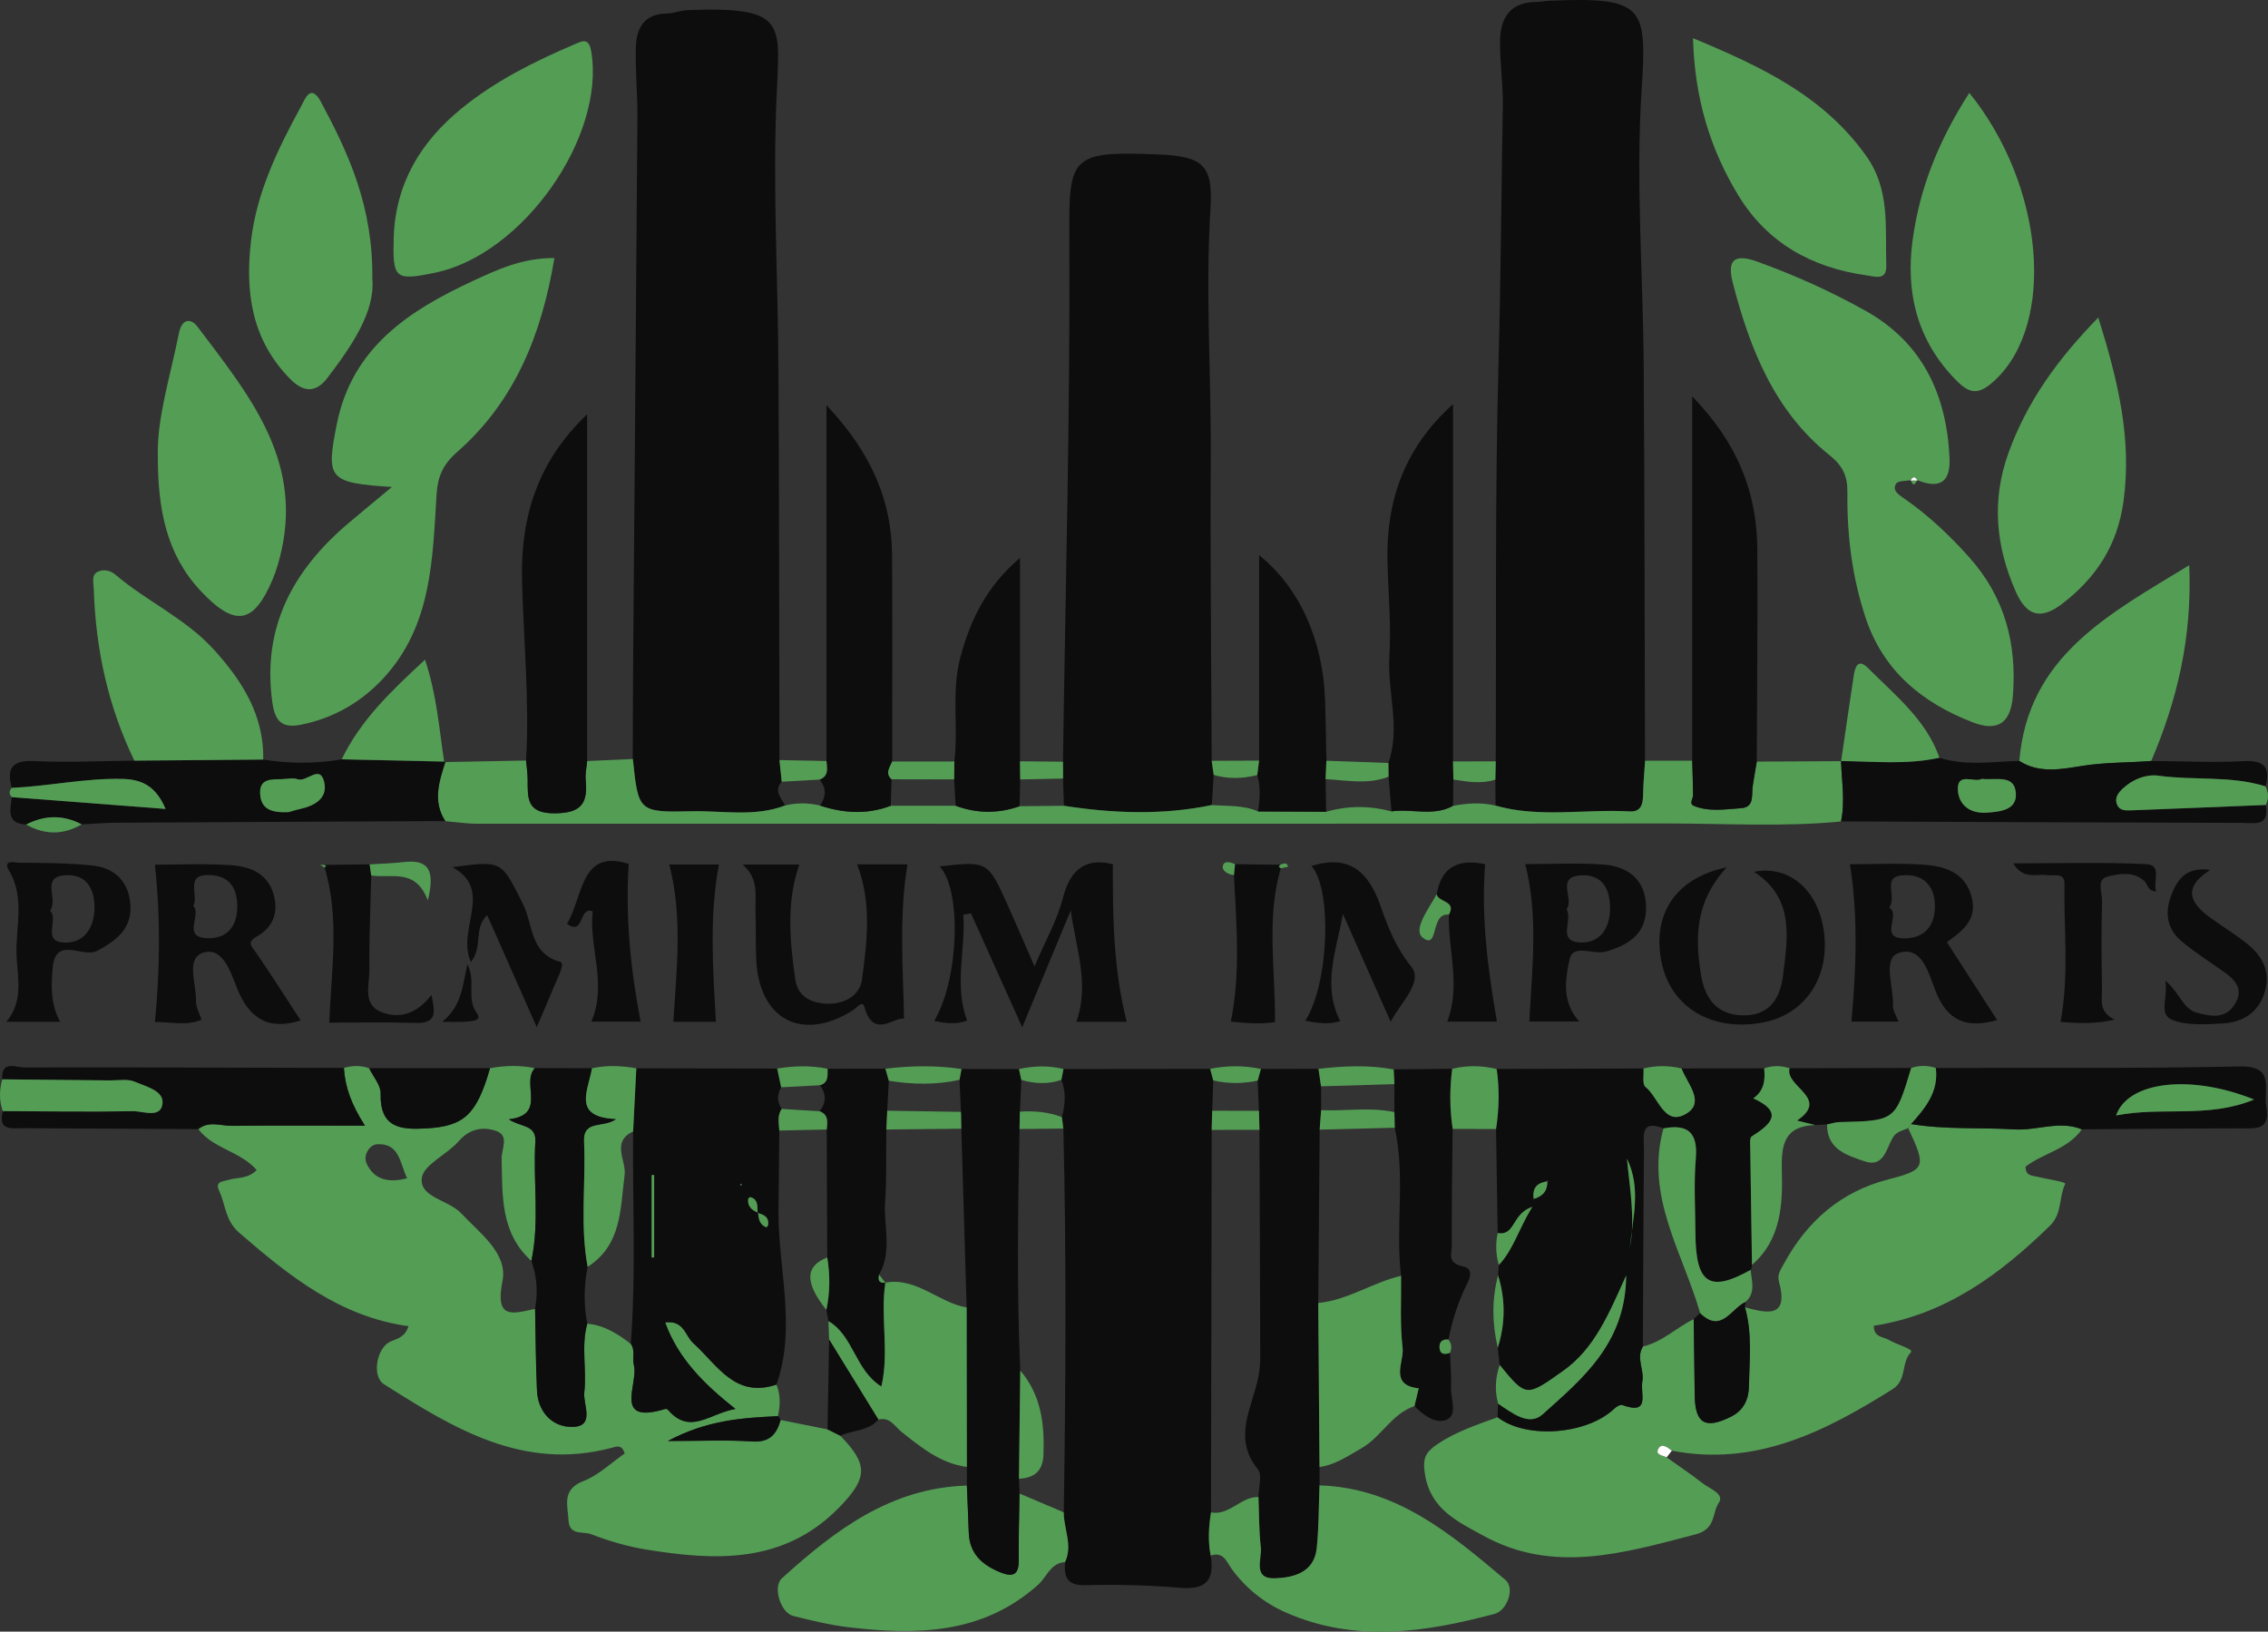 <!-- Generator: Adobe Illustrator 18.1.0, SVG Export Plug-In  -->
<svg version="1.1"
	 xmlns="http://www.w3.org/2000/svg" xmlns:xlink="http://www.w3.org/1999/xlink" xmlns:a="http://ns.adobe.com/AdobeSVGViewerExtensions/3.0/"
	 x="0px" y="0px" width="59.024px" height="42.465px" viewBox="0 0 59.024 42.465" enable-background="new 0 0 59.024 42.465"
	 xml:space="preserve">
<rect x="0" y="0" width="59.024" height="42.465" fill="#333333" stroke="none"/>
<defs>
</defs>
<g>
	<path fill-rule="evenodd" clip-rule="evenodd" fill="#0D0D0D" d="M38.926,19.815C38.943,16.339,38.904,12.863,39,9.39
		c0.061-2.205,0.07-4.409,0.11-6.614c0.01-0.572-0.079-1.146-0.071-1.718c0.007-0.594,0.267-1.006,0.941-1.007
		c0.109,0,0.219-0.026,0.329-0.031c2.483-0.105,2.555,0.139,2.414,2.318c-0.155,2.388,0.038,4.797,0.054,7.197
		c0.023,3.42,0.024,6.841,0.034,10.262c-0.019,0.298-0.049,0.597-0.053,0.896c-0.003,0.249-0.061,0.441-0.354,0.424
		c-1.16-0.068-2.333,0.175-3.482-0.151c-0.003-0.225-0.004-0.45-0.007-0.675C38.92,20.132,38.923,19.973,38.926,19.815z"/>
	<path fill-rule="evenodd" clip-rule="evenodd" fill="#0D0D0D" d="M16.467,19.753c0.003-0.883,0.004-1.766,0.011-2.649
		c0.037-4.692,0.078-9.383,0.111-14.075c0.004-0.604-0.06-1.211-0.04-1.814c0.016-0.479,0.216-0.853,0.792-0.863
		c0.191-0.003,0.38-0.083,0.571-0.09c2.562-0.094,2.384,0.333,2.3,2.214c-0.106,2.368,0.034,4.746,0.047,7.12
		c0.019,3.396,0.019,6.791,0.026,10.186c0.019,0.188,0.039,0.377,0.059,0.564c-0.22,0.239-0.003,0.42,0.083,0.618
		c-0.792,0.303-1.616,0.132-2.425,0.15C16.612,21.144,16.611,21.124,16.467,19.753z"/>
	<path fill-rule="evenodd" clip-rule="evenodd" fill="#549D55" d="M8.95,27.794c0.22-0.066,0.438-0.07,0.656,0.007
		c0.105,0.22,0.305,0.442,0.3,0.659c-0.021,0.9,0.519,0.948,1.202,0.907c0.966-0.059,1.297-0.352,1.645-1.566
		c0.389-0.074,0.777-0.081,1.166-0.002c-0.366,0.39,0.332,1.218-0.677,1.332c0.314,0.213,0.717,0.132,0.69,0.582
		c-0.062,1.033,0.115,2.074-0.103,3.103c-0.81-0.728-0.752-1.702-0.774-2.661c-0.006-0.247,0.212-0.604-0.148-0.724
		c-0.34-0.114-0.685-0.058-0.968,0.268c-0.304,0.35-0.92,0.61-0.962,0.963c-0.06,0.504,0.695,0.563,1.025,0.915
		c0.491,0.522,1.218,1.044,1.075,1.761c-0.201,1.011,0.256,0.854,0.85,0.725c0.015,0.709,0.017,1.419,0.049,2.128
		c0.026,0.576,0.416,0.956,0.923,0.946c0.602-0.011,0.271-0.586,0.308-0.899c0.069-0.591-0.088-1.197,0.078-1.789
		c0.44,0.04,0.794,0.266,1.131,0.525c0.125,0.174,0.035,0.381,0.081,0.559c0.125,0.476-0.563,1.558,0.815,1.137
		c0.021-0.007,0.06,0.009,0.076,0.027c0.57,0.66,1.081,0.088,1.751-0.027c-0.838-0.666-1.489-1.319-1.83-2.253
		c0.498-0.059,0.52,0.349,0.729,0.536c0.624,0.559,1.084,1.45,2.17,1.082c0.108,0.271,0.101,0.546,0.036,0.823
		c-0.919,0.043-1.836,0.098-2.864,0.646c0.883,0,1.54-0.032,2.193,0.012c0.452,0.03,0.638-0.184,0.742-0.561
		c0.407,0.082,0.814,0.163,1.221,0.245c0.112,0.056,0.223,0.111,0.334,0.167c0.733,0.75,0.717,1.102-0.043,1.877
		c-1.438,1.462-3.21,1.377-5.018,1.082c-0.487-0.079-0.971-0.223-1.431-0.4c-0.198-0.077-0.56,0.048-0.582-0.356
		c-0.022-0.402-0.183-0.805,0.392-1.027c0.394-0.153,0.721-0.476,1.07-0.716c-0.076-0.247-0.221-0.179-0.337-0.148
		c-2.302,0.614-4.124-0.509-5.93-1.656c-0.324-0.206-0.187-0.947,0.167-1.108c0.171-0.077,0.379-0.104,0.473-0.401
		c-1.78-0.243-3.1-1.301-4.401-2.428c-0.375-0.324-0.354-0.726-0.524-1.087c-0.124-0.262,0.098-0.247,0.242-0.293
		c0.229-0.071,0.496-0.017,0.732-0.255c-0.418-0.487-1.134-0.555-1.518-1.064c0.271-0.222,0.582-0.083,0.872-0.086
		c1.155-0.01,2.31-0.004,3.464-0.004C9.147,28.749,8.981,28.298,8.95,27.794z M10.595,30.664c-0.189-0.391-0.194-0.913-0.774-0.885
		c-0.209,0.01-0.38,0.292-0.277,0.509C9.74,30.706,10.114,30.792,10.595,30.664z"/>
	<path fill-rule="evenodd" clip-rule="evenodd" fill="#0D0D0D" d="M27.663,19.824c0.065-4.546,0.191-9.092,0.166-13.637
		c-0.012-2.115,0.017-2.265,2.341-2.166c1.131,0.048,1.402,0.281,1.333,1.394c-0.137,2.178,0.021,4.352,0.007,6.527
		c-0.016,2.62,0.014,5.24,0.024,7.859c0.017,0.123,0.035,0.246,0.052,0.368c-0.017,0.261-0.033,0.522-0.05,0.783
		c-1.281,0.266-2.563,0.218-3.847,0.019c-0.008-0.237-0.016-0.473-0.024-0.71C27.665,20.115,27.664,19.97,27.663,19.824z"/>
	<path fill-rule="evenodd" clip-rule="evenodd" fill="#549D55" d="M54.179,29.391c-0.361,0.52-1.011,0.622-1.464,0.971
		c-0.001,0.241,0.163,0.229,0.284,0.26c0.262,0.065,0.774,0.135,0.747,0.19c-0.169,0.35-0.074,0.772-0.396,1.087
		c-1.305,1.274-2.728,2.321-4.585,2.604c-0.001,0.309,0.246,0.281,0.389,0.368c0.2,0.121,0.655,0.241,0.579,0.321
		c-0.271,0.283-0.092,0.719-0.484,0.965c-1.761,1.107-3.56,2.016-5.738,1.598c-0.105-0.082-0.254-0.2-0.341-0.065
		c-0.114,0.178,0.103,0.185,0.206,0.24c0.312,0.224,0.633,0.437,0.936,0.674c0.18,0.142,0.577,0.274,0.419,0.507
		c-0.182,0.268-0.064,0.683-0.608,0.823c-1.859,0.484-3.704,1.042-5.535,0.025c-0.632-0.351-1.353-0.663-1.503-1.585
		c-0.069-0.422,0.013-0.577,0.315-0.783c0.487-0.332,1.035-0.509,1.576-0.708c0.741,0.576,2.321,0.458,3.037-0.222
		c0.054-0.052,0.157-0.113,0.21-0.094c0.739,0.268,0.461-0.296,0.519-0.608c0.057-0.308-0.169-0.614,0.015-0.915
		c0.505-0.121,0.874-0.492,1.323-0.716c0.008,0.659,0.017,1.319,0.025,1.979c0.008,0.745,0.277,0.896,0.943,0.563
		c0.348-0.174,0.463-0.469,0.469-0.806c0.011-0.682,0.09-1.37-0.105-2.041c0.585,0.161,1.146,0.284,0.885-0.668
		c-0.051-0.186,0.045-0.312,0.122-0.453c0.602-1.113,1.478-1.887,2.723-2.207c0.97-0.251,0.996-0.319,0.518-1.333
		c0.022-0.037,0.046-0.073,0.072-0.108c0.893,0.15,1.796,0.084,2.692,0.14C53.012,29.43,53.596,29.153,54.179,29.391z"/>
	<path fill-rule="evenodd" clip-rule="evenodd" fill="#0D0D0D" d="M27.676,27.822c1.273-0.002,2.546-0.003,3.818-0.004
		c0.027,0.1,0.054,0.2,0.081,0.3c-0.009,0.264-0.018,0.526-0.028,0.79c-0.004,0.166-0.009,0.332-0.013,0.498
		c-0.006,3.318-0.012,6.636-0.018,9.954c-0.062,0.374-0.083,0.748-0.009,1.123c0.104,0.624-0.107,0.899-0.787,0.841
		c-0.821-0.071-1.65-0.09-2.474-0.069c-0.484,0.012-0.56-0.219-0.528-0.601c0.208-0.438-0.036-0.863-0.034-1.295
		c0.052-3.329,0.07-6.658-0.01-9.987c-0.013-0.099-0.025-0.198-0.038-0.298c0.088-0.324,0.11-0.648-0.013-0.97
		C27.64,28.01,27.658,27.916,27.676,27.822z"/>
	<path fill-rule="evenodd" clip-rule="evenodd" fill="#0D0D0D" d="M42.755,35.044c-0.185,0.301,0.042,0.607-0.015,0.915
		c-0.058,0.312,0.22,0.876-0.519,0.608c-0.053-0.02-0.157,0.042-0.21,0.094c-0.716,0.68-2.296,0.798-3.037,0.222
		c0.004-0.118,0.009-0.235,0.013-0.352c0.357,0.236,0.801,0.6,1.158,0.279c1.035-0.932,2.165-1.845,2.176-3.617
		c-0.458,1.016-0.825,1.908-1.643,2.487c-0.961,0.682-0.959,0.685-1.649-0.156c-0.017-0.15-0.034-0.299-0.05-0.448
		c0.198-0.627,0.204-1.255,0.008-1.884c0.006-0.09,0.013-0.18,0.019-0.27c0.381-0.401,0.505-0.916,0.873-1.516
		c-0.548,0.19-0.433,0.76-0.902,0.685c-0.014-0.902-0.029-1.806-0.043-2.708c0.079-0.521,0.093-1.041,0.015-1.563
		c1.275-0.004,2.549-0.008,3.823-0.012c0.013,0.164-0.038,0.409,0.05,0.479c0.344,0.27,0.497,1.062,1.086,0.682
		c0.462-0.298-0.003-0.776-0.147-1.162c0.717-0.001,1.435-0.001,2.151-0.002c0.032,0.307-0.004,0.588-0.283,0.78
		c0.804,0.368,0.459,0.673-0.042,0.992c-0.057,0.036-0.038,0.207-0.037,0.314c0.013,1.01,0.03,2.02,0.045,3.029
		c0.002,0.046-0.009,0.089-0.034,0.127c-1.065,0.6-1.427,0.364-1.437-0.938c-0.005-0.654-0.044-1.312,0.01-1.963
		c0.056-0.675-0.21-0.9-0.842-0.78c-0.629-0.244-0.505,0.233-0.508,0.549C42.767,31.626,42.764,33.335,42.755,35.044z
		 M40.278,30.742c-0.234,0.039-0.408,0.13-0.364,0.461c0.258-0.074,0.36-0.227,0.358-0.467l0.03-0.022L40.278,30.742z
		 M42.341,30.155c0.071,0.769,0.221,1.535,0.077,2.311C42.493,31.693,42.715,30.919,42.341,30.155z"/>
	<path fill-rule="evenodd" clip-rule="evenodd" fill="#549D55" d="M10.199,12.674c-1.658-0.108-1.717-0.209-1.434-1.634
		c0.397-1.995,1.876-2.955,3.537-3.726c0.633-0.294,1.282-0.601,2.126-0.599c-0.326,1.967-1.017,3.72-2.529,5.047
		c-0.378,0.332-0.508,0.642-0.538,1.114c-0.103,1.678-0.126,3.394-1.358,4.748c-0.584,0.642-1.308,1.063-2.17,1.237
		c-0.494,0.099-0.678-0.088-0.746-0.585c-0.27-1.954,0.538-3.432,1.972-4.652C9.388,13.345,9.722,13.071,10.199,12.674z"/>
	<path fill-rule="evenodd" clip-rule="evenodd" fill="#549D55" d="M49.73,12.496c-0.132,0.027-0.332,0.011-0.383,0.09
		c-0.115,0.178,0.071,0.293,0.198,0.38c0.639,0.443,1.199,0.971,1.714,1.55c0.917,1.032,1.234,2.237,1.125,3.601
		c-0.059,0.736-0.427,0.917-1.033,0.686c-1.315-0.503-2.337-1.335-2.799-2.725c-0.352-1.059-0.487-2.154-0.474-3.262
		c0.006-0.429-0.124-0.697-0.464-0.969c-1.429-1.141-2.067-2.753-2.511-4.455c-0.132-0.508-0.084-0.843,0.639-0.58
		c0.979,0.355,1.922,0.779,2.821,1.284c1.47,0.826,2.097,2.177,2.173,3.819c0.031,0.654-0.272,0.812-0.845,0.579l0.01,0.011
		c-0.06-0.122-0.12-0.106-0.18,0L49.73,12.496z"/>
	<path fill-rule="evenodd" clip-rule="evenodd" fill="#0D0D0D" d="M20.208,36.033c-1.086,0.368-1.547-0.523-2.17-1.082
		c-0.209-0.188-0.23-0.595-0.729-0.536c0.341,0.934,0.992,1.587,1.83,2.253c-0.669,0.115-1.18,0.688-1.751,0.027
		c-0.016-0.019-0.055-0.034-0.076-0.027c-1.379,0.421-0.69-0.661-0.815-1.137c-0.047-0.178,0.043-0.385-0.081-0.559
		c0.139-1.84,0.043-3.684,0.06-5.525c0.028-0.548,0.056-1.096,0.083-1.643c1.222,0.002,2.444,0.004,3.666,0.006
		c0.035,0.162,0.069,0.325,0.104,0.487c-0.106,0.19-0.113,0.379,0.015,0.563c-0.124,0.175-0.076,0.371-0.064,0.562
		c-0.006,0.685-0.01,1.369-0.02,2.054C20.24,32.995,20.738,34.519,20.208,36.033z M19.726,31.56c0.019,0.158,0.038,0.317,0.219,0.38
		c0.007,0.002,0.041-0.038,0.044-0.061c0.029-0.207-0.111-0.268-0.273-0.311c-0.015-0.156,0.031-0.341-0.179-0.411
		c-0.017-0.006-0.064,0.024-0.066,0.04C19.446,31.394,19.564,31.494,19.726,31.56z M17.024,30.581c-0.022,0-0.043,0-0.065,0.001
		c0,0.715,0,1.43,0,2.144c0.021,0,0.043,0,0.065-0.001C17.024,32.01,17.024,31.295,17.024,30.581z M19.254,30.83l0.045,0.025
		l0.002-0.046L19.254,30.83z"/>
	<path fill-rule="evenodd" clip-rule="evenodd" fill="#549D55" d="M27.69,20.971c1.283,0.199,2.566,0.247,3.847-0.019
		c0.405,0.032,0.819-0.006,1.205,0.167c0.59,0.003,1.181,0.005,1.771,0.008c0.566-0.163,1.132-0.161,1.699-0.01
		c0.532-0.077,1.09,0.141,1.604-0.145c0.369-0.07,0.739-0.094,1.109-0.005c1.148,0.326,2.322,0.083,3.482,0.151
		c0.292,0.017,0.351-0.175,0.354-0.424c0.004-0.299,0.034-0.597,0.053-0.896c0.409,0,0.817,0,1.227-0.001
		c0.008,0.3,0.019,0.6,0.022,0.9c0.001,0.096-0.117,0.222,0.028,0.28c0.396,0.158,0.813,0.085,1.218,0.058
		c0.36-0.024,0.271-0.345,0.306-0.574c0.033-0.214,0.07-0.427,0.106-0.64c0.731-0.004,1.462-0.008,2.193-0.012
		c0.016,0.523,0.108,1.047-0.001,1.57c-1.513,0.147-3.029,0.051-4.544,0.052c-10.321,0.01-20.641,0.008-30.962,0.006
		c-0.272,0-0.544-0.043-0.816-0.066c-0.333-0.513-0.163-1.025,0-1.538c0.701-0.013,1.401-0.026,2.102-0.04
		c0.014,0.164,0.04,0.328,0.041,0.492c0.003,0.48-0.038,0.887,0.706,0.882c0.697-0.005,0.863-0.266,0.804-0.868
		c-0.016-0.162,0.025-0.328,0.039-0.493c0.396-0.018,0.792-0.036,1.187-0.053c0.144,1.372,0.144,1.392,1.536,1.36
		c0.809-0.018,1.633,0.153,2.425-0.15c0.303-0.076,0.607-0.069,0.91,0.001c0.614,0.204,1.228,0.241,1.844,0.006
		c0.562,0,1.125,0,1.687,0c0.553,0.205,1.108,0.207,1.664,0.012C26.919,20.978,27.305,20.974,27.69,20.971z"/>
	<path fill-rule="evenodd" clip-rule="evenodd" fill="#0D0D0D" d="M32.814,27.82c0.5-0.001,1-0.003,1.5-0.004
		c0.022,0.151,0.044,0.304,0.066,0.455c0.001,0.207,0.002,0.415,0.003,0.622c-0.013,0.169-0.026,0.337-0.039,0.505
		c-0.012,1.504-0.025,3.009-0.037,4.513c0.011,1.423,0.022,2.845,0.033,4.268c0,0.16,0,0.319,0,0.479
		c-0.022,0.546-0.016,1.094-0.073,1.636c-0.066,0.637-0.609,0.766-1.089,0.782c-0.59,0.02-0.332-0.507-0.366-0.81
		c-0.05-0.431-0.043-0.869-0.061-1.305c0.001-0.244,0.105-0.573-0.014-0.721c-0.676-0.83-0.138-1.617,0.014-2.421
		c0.031-0.16,0.046-0.327,0.046-0.49c-0.004-1.975-0.013-3.949-0.021-5.924c-0.004-0.165-0.008-0.33-0.013-0.496
		c-0.011-0.262-0.022-0.523-0.033-0.786C32.759,28.022,32.786,27.921,32.814,27.82z"/>
	<path fill-rule="evenodd" clip-rule="evenodd" fill="#549D55" d="M27.683,39.359c-0.002,0.432,0.242,0.857,0.034,1.295
		c-0.378,0.024-0.477,0.392-0.705,0.594c-1.439,1.284-3.15,1.311-4.912,1.104c-0.491-0.059-0.977-0.175-1.457-0.296
		c-0.331-0.083-0.537-0.759-0.295-0.979c1.379-1.252,2.835-2.357,4.815-2.414c0.017,0.409,0.035,0.818,0.049,1.228
		c0.02,0.537,0.336,0.828,0.804,1.023c0.356,0.148,0.502,0.069,0.497-0.326c-0.007-0.572,0.011-1.146,0.019-1.719
		C26.915,39.032,27.299,39.196,27.683,39.359z"/>
	<path fill-rule="evenodd" clip-rule="evenodd" fill="#549D55" d="M32.751,38.961c0.018,0.436,0.011,0.874,0.061,1.305
		c0.035,0.303-0.224,0.829,0.366,0.81c0.48-0.017,1.022-0.146,1.089-0.782c0.057-0.542,0.051-1.09,0.073-1.636
		c1.996,0.06,3.426,1.267,4.837,2.459c0.262,0.222,0.036,0.8-0.275,0.883c-1.804,0.483-3.631,0.76-5.432-0.031
		c-0.561-0.246-1.037-0.623-1.406-1.123c-0.139-0.188-0.219-0.478-0.557-0.361c-0.073-0.375-0.052-0.749,0.009-1.124
		C31.999,39.45,32.292,38.948,32.751,38.961z"/>
	<path fill-rule="evenodd" clip-rule="evenodd" fill="#0D0D0D" d="M26.532,38.87c-0.007,0.572-0.025,1.146-0.019,1.718
		c0.005,0.396-0.141,0.475-0.497,0.326c-0.468-0.195-0.784-0.486-0.804-1.023c-0.015-0.409-0.033-0.818-0.049-1.228
		c0-0.162,0-0.323,0-0.485c-0.002-1.383-0.004-2.766-0.006-4.149c-0.046-1.552-0.093-3.102-0.139-4.653
		c-0.003-0.146-0.006-0.292-0.009-0.438c-0.013-0.278-0.025-0.557-0.038-0.834c0.018-0.095,0.035-0.189,0.052-0.283
		c0.499,0.001,0.997,0.002,1.495,0.003c0.021,0.095,0.041,0.188,0.062,0.283c-0.013,0.275-0.025,0.551-0.038,0.826
		c-0.003,0.15-0.006,0.3-0.009,0.45c-0.042,2.096-0.073,4.191,0.019,6.286c-0.011,0.939-0.022,1.878-0.033,2.816
		C26.523,38.613,26.527,38.741,26.532,38.87z"/>
	<path fill-rule="evenodd" clip-rule="evenodd" fill="#549D55" d="M4.107,11.864C4.084,10.87,4.435,9.787,4.654,8.681
		c0.082-0.412,0.324-0.395,0.489-0.175c1.29,1.716,2.709,3.396,2.188,5.796c-0.058,0.267-0.133,0.535-0.239,0.785
		c-0.494,1.163-0.979,1.24-1.87,0.292C4.334,14.433,4.106,13.261,4.107,11.864z"/>
	<path fill-rule="evenodd" clip-rule="evenodd" fill="#549D55" d="M10.247,6.158c0.05-1.387,0.703-2.465,1.749-3.322
		c0.88-0.721,1.89-1.227,2.931-1.672c0.214-0.091,0.397-0.206,0.46,0.176c0.371,2.227-1.783,5.287-4.067,5.758
		C10.275,7.313,10.214,7.26,10.247,6.158z"/>
	<path fill-rule="evenodd" clip-rule="evenodd" fill="#549D55" d="M51.251,2.417c1.952,2.412,2.258,5.993,0.666,7.479
		c-0.427,0.398-0.656,0.359-1.009,0c-1.01-1.025-1.32-2.268-1.132-3.652C49.959,4.89,50.456,3.653,51.251,2.417z"/>
	<path fill-rule="evenodd" clip-rule="evenodd" fill="#549D55" d="M54.607,8.264c0.519,1.662,0.877,3.166,0.657,4.779
		c-0.157,1.149-0.71,1.992-1.602,2.675c-0.556,0.425-0.922,0.309-1.2-0.317c-0.526-1.185-0.636-2.387-0.191-3.616
		C52.745,10.472,53.532,9.365,54.607,8.264z"/>
	<path fill-rule="evenodd" clip-rule="evenodd" fill="#549D55" d="M44.06,0.994c1.783,0.741,3.39,1.5,4.502,3.056
		c0.638,0.892,0.495,1.879,0.528,2.854c0.014,0.409-0.286,0.294-0.529,0.26c-1.412-0.201-2.565-0.841-3.315-2.069
		C44.506,3.884,44.102,2.557,44.06,0.994z"/>
	<path fill-rule="evenodd" clip-rule="evenodd" fill="#549D55" d="M9.69,7.258c0.075,0.845-0.521,1.731-1.172,2.581
		c-0.273,0.356-0.588,0.408-0.965,0.025C6.542,8.84,6.377,7.593,6.534,6.26c0.148-1.256,0.694-2.377,1.29-3.471
		c0.112-0.206,0.259-0.64,0.531-0.132C9.074,4,9.712,5.375,9.69,7.258z"/>
	<path fill-rule="evenodd" clip-rule="evenodd" fill="#0D0D0D" d="M37.815,20.971c-0.513,0.285-1.071,0.067-1.603,0.145
		c-0.025-0.301-0.05-0.602-0.075-0.903c-0.001-0.119-0.003-0.238-0.004-0.356c0.322-0.921-0.031-1.85,0.025-2.778
		c0.051-0.823-0.032-1.653-0.05-2.481c-0.034-1.571,0.444-2.948,1.706-4.079c0,3.1,0,6.199,0,9.298
		c0.003,0.157,0.007,0.314,0.01,0.472C37.821,20.516,37.818,20.743,37.815,20.971z"/>
	<path fill-rule="evenodd" clip-rule="evenodd" fill="#0D0D0D" d="M23.182,20.97c-0.616,0.234-1.23,0.197-1.844-0.006
		c0.166-0.227,0.172-0.452-0.008-0.674c0.245-0.092,0.197-0.294,0.179-0.483c0-3.017,0-6.034,0-9.262
		c1.149,1.222,1.697,2.453,1.707,3.908c0.011,1.789,0.003,3.578,0.004,5.367c-0.061,0.152-0.195,0.301-0.017,0.462
		C23.196,20.51,23.189,20.74,23.182,20.97z"/>
	<path fill-rule="evenodd" clip-rule="evenodd" fill="#0D0D0D" d="M45.719,19.819c-0.036,0.213-0.073,0.426-0.106,0.64
		c-0.035,0.229,0.054,0.55-0.306,0.574c-0.405,0.027-0.822,0.1-1.218-0.058c-0.145-0.058-0.027-0.184-0.028-0.28
		c-0.003-0.3-0.014-0.601-0.022-0.9c0-3.081,0-6.162,0-9.48c1.197,1.235,1.683,2.513,1.695,3.977
		C45.748,16.134,45.725,17.977,45.719,19.819z"/>
	<path fill-rule="evenodd" clip-rule="evenodd" fill="#0D0D0D" d="M15.28,19.806c-0.015,0.164-0.055,0.331-0.039,0.493
		c0.059,0.601-0.107,0.863-0.804,0.868c-0.744,0.005-0.703-0.402-0.706-0.882c-0.001-0.164-0.026-0.329-0.041-0.492
		c0.093-1.571-0.067-3.137-0.104-4.705c-0.039-1.637,0.406-3.082,1.694-4.305C15.28,13.79,15.28,16.797,15.28,19.806z"/>
	<path fill-rule="evenodd" clip-rule="evenodd" fill="#0D0D0D" d="M11.588,19.831c-0.163,0.513-0.333,1.025,0,1.538
		c-2.854,0.014-5.708,0.026-8.562,0.043c-0.3,0.002-0.601,0.028-0.9,0.042C1.642,21.2,1.16,21.212,0.679,21.459
		c-0.526-0.028-0.405-0.393-0.373-0.713c1.309,0.101,2.618,0.201,4.003,0.307c-0.258-0.603-0.62-0.772-1.144-0.782
		c-0.964-0.019-1.904,0.191-2.86,0.234c-0.139-0.521,0.018-0.726,0.595-0.698c0.863,0.043,1.731-0.003,2.597-0.011
		c1.118-0.01,2.236-0.019,3.354-0.028c0.681,0.108,1.361,0.11,2.042-0.005c0.889,0.019,1.777,0.039,2.666,0.058L11.588,19.831z
		 M7.512,21.136c0.04-0.011,0.169-0.054,0.302-0.083c0.386-0.085,0.726-0.286,0.621-0.709c-0.113-0.455-0.452,0.019-0.688-0.064
		c-0.122-0.043-0.273-0.007-0.411-0.002c-0.275,0.008-0.596-0.025-0.565,0.396C6.798,21.066,7.076,21.156,7.512,21.136z"/>
	<path fill-rule="evenodd" clip-rule="evenodd" fill="#549D55" d="M52.552,19.803c0.229-2.726,2.315-3.809,4.422-5.093
		c0.079,1.892-0.317,3.519-0.988,5.094c-0.589,0.049-1.177,0.033-1.772,0.125C53.682,20.012,53.08,20.145,52.552,19.803z"/>
	<path fill-rule="evenodd" clip-rule="evenodd" fill="#0D0D0D" d="M52.552,19.803c0.528,0.342,1.129,0.209,1.662,0.126
		c0.595-0.093,1.183-0.077,1.772-0.125c0.8,0.006,1.602,0.047,2.4,0.005c0.541-0.028,0.706,0.156,0.575,0.658
		c-0.907-0.285-1.858-0.15-2.783-0.278c-0.314-0.044-0.657,0.083-0.915,0.318c-0.123,0.112-0.24,0.242-0.169,0.429
		c0.061,0.16,0.215,0.16,0.35,0.155c1.174-0.044,2.348-0.093,3.521-0.141c0.112,0.571-0.304,0.467-0.614,0.466
		c-3.48-0.009-6.96-0.024-10.44-0.038c0.11-0.523,0.018-1.047,0.001-1.57l0.003-0.001c0.854,0.009,1.711,0.102,2.559-0.086
		C51.159,19.941,51.858,19.82,52.552,19.803z M51.576,20.27c-0.189,0.113-0.656-0.195-0.622,0.304
		c0.026,0.371,0.31,0.607,0.748,0.577c0.369-0.026,0.792-0.071,0.76-0.51C52.425,20.14,51.934,20.315,51.576,20.27z"/>
	<path fill-rule="evenodd" clip-rule="evenodd" fill="#549D55" d="M6.851,19.768c-1.118,0.009-2.236,0.019-3.354,0.028
		c-0.686-1.413-1.009-2.911-1.057-4.474c-0.004-0.156-0.071-0.36,0.108-0.443c0.144-0.067,0.317-0.041,0.46,0.081
		c0.816,0.694,1.822,1.137,2.555,1.944C6.305,17.721,6.871,18.611,6.851,19.768z"/>
	<path fill-rule="evenodd" clip-rule="evenodd" fill="#0D0D0D" d="M13.829,32.815c0.218-1.028,0.041-2.069,0.103-3.103
		c0.027-0.45-0.376-0.369-0.69-0.582c1.008-0.114,0.311-0.942,0.677-1.332c0.496,0.002,0.991,0.003,1.487,0.004
		c-0.092,0.569-0.532,1.278,0.634,1.321c-0.321,0.251-0.866,0.006-0.84,0.586c0.048,1.087-0.109,2.18,0.093,3.262
		c-0.098,0.491-0.106,0.983-0.01,1.476c-0.166,0.592-0.009,1.198-0.078,1.789c-0.037,0.313,0.294,0.889-0.308,0.899
		c-0.507,0.01-0.896-0.37-0.923-0.946c-0.032-0.709-0.034-1.419-0.049-2.128C14.001,33.637,13.975,33.221,13.829,32.815z"/>
	<path fill-rule="evenodd" clip-rule="evenodd" fill="#0D0D0D" d="M54.179,29.391c-0.583-0.238-1.167,0.039-1.756,0.002
		c-0.896-0.056-1.799,0.011-2.692-0.14c0.375-0.415,0.726-0.841,0.647-1.458c2.638-0.008,5.276,0.017,7.914-0.04
		c0.935-0.019,0.605,0.59,0.688,1.044c0.114,0.627-0.281,0.567-0.68,0.567C56.926,29.367,55.552,29.381,54.179,29.391z
		 M58.662,28.616c-1.628-0.658-3.276-0.486-3.592,0.414C56.257,28.795,57.464,29.113,58.662,28.616z"/>
	<path fill-rule="evenodd" clip-rule="evenodd" fill="#0D0D0D" d="M37.735,35.209c0.011,0.301,0.04,0.602,0.028,0.901
		c-0.012,0.287,0.173,0.7-0.101,0.831c-0.279,0.135-0.616-0.101-0.851-0.348c0.037-0.154,0.074-0.308,0.11-0.462
		c-0.78-0.084-0.376-0.687-0.419-1.048c-0.072-0.62-0.032-1.253-0.04-1.88c-0.154-1.28,0.121-2.579-0.165-3.854
		c-0.003-0.135-0.006-0.271-0.009-0.406c0-0.243,0.001-0.487,0.001-0.73c-0.006-0.127-0.013-0.254-0.02-0.382
		c0.508-0.005,1.016-0.01,1.523-0.016c-0.068,0.522-0.067,1.044,0.012,1.564c-0.01,1.008-0.028,2.017-0.021,3.024
		c0.001,0.201-0.133,0.468,0.279,0.552c0.362,0.073,0.132,0.422,0.053,0.591c-0.197,0.426-0.329,0.863-0.42,1.317
		c-0.164-0.024-0.242,0.067-0.233,0.211C37.474,35.253,37.598,35.258,37.735,35.209z"/>
	<path fill-rule="evenodd" clip-rule="evenodd" fill="#0D0D0D" d="M8.95,27.794c0.031,0.505,0.198,0.955,0.547,1.501
		c-1.154,0-2.309-0.006-3.464,0.004c-0.291,0.003-0.602-0.136-0.872,0.086c-1.518-0.008-3.036-0.015-4.554-0.023
		c-0.297-0.001-0.668,0.08-0.534-0.442C1.2,28.922,2.327,28.94,3.454,28.92c0.27-0.005,0.726,0.196,0.774-0.195
		c0.042-0.34-0.432-0.446-0.719-0.571c-0.187-0.081-0.432-0.033-0.651-0.035c-0.934-0.012-1.868-0.02-2.802-0.028
		c-0.027-0.508,0.363-0.308,0.579-0.309C3.407,27.776,6.179,27.787,8.95,27.794z"/>
	<path fill-rule="evenodd" clip-rule="evenodd" fill="#0D0D0D" d="M21.538,27.815c0.502-0.001,1.003-0.001,1.504-0.002
		c0.029,0.104,0.059,0.209,0.089,0.313c-0.014,0.261-0.028,0.521-0.042,0.78c-0.008,0.163-0.015,0.326-0.023,0.49
		c-0.008,0.624,0.013,1.251-0.031,1.873c-0.045,0.634,0.194,1.294-0.157,1.902c-0.036,0.141-0.004,0.229,0.165,0.212l-0.002-0.003
		c-0.136,0.89,0.108,1.805-0.104,2.704c-0.69-0.434-0.718-1.313-1.377-1.703c-0.018-0.097-0.036-0.193-0.054-0.29
		c0.096-0.454,0.098-0.909,0.023-1.366c-0.005-1.11-0.01-2.221-0.014-3.331c0.018-0.188,0.053-0.385-0.185-0.474
		c0.178-0.224,0.177-0.45,0.007-0.678C21.57,28.178,21.535,27.987,21.538,27.815z"/>
	<path fill-rule="evenodd" clip-rule="evenodd" fill="#0D0D0D" d="M27.867,23.692c-0.398,0.958-0.796,1.916-1.264,3.043
		c-0.485-1.079-0.91-2.022-1.334-2.965c-0.066,0.013-0.132,0.025-0.199,0.038c0.063,0.909-0.245,1.817,0.097,2.753
		c-0.268,0.104-0.557,0.076-0.853,0.007c0.644-1.084,0.72-3.408,0.139-4.019c1.256-0.142,1.257-0.143,1.782,1.029
		c0.213,0.476,0.418,0.955,0.688,1.572c0.286-0.671,0.595-1.208,0.741-1.787c0.21-0.834,0.693-1.027,1.298-0.87
		c-0.005,1.398,0.016,2.747,0.361,4.099c-0.409,0-0.871,0-1.312,0C28.366,25.608,27.992,24.655,27.867,23.692z"/>
	<path fill-rule="evenodd" clip-rule="evenodd" fill="#549D55" d="M21.56,34.382c0.659,0.39,0.687,1.27,1.377,1.703
		c0.212-0.899-0.032-1.814,0.104-2.704c0.816-0.145,1.383,0.52,2.115,0.647c0.002,1.383,0.004,2.766,0.006,4.149
		c-0.68-0.088-1.184-0.504-1.695-0.907c-0.182-0.144-0.305-0.405-0.608-0.324c-0.427-0.694-0.855-1.389-1.282-2.083
		C21.572,34.703,21.566,34.543,21.56,34.382z"/>
	<path fill-rule="evenodd" clip-rule="evenodd" fill="#0D0D0D" d="M34.513,21.126c-0.59-0.003-1.181-0.005-1.771-0.008
		c0.043-0.316,0.072-0.632-0.021-0.945c0.016-0.126,0.032-0.252,0.047-0.377c0-1.754,0-3.509,0-5.347
		c1.064,0.854,1.665,2.227,1.717,3.78c0.018,0.524,0.024,1.047,0.035,1.57c-0.007,0.159-0.014,0.319-0.021,0.478
		C34.503,20.56,34.508,20.843,34.513,21.126z"/>
	<path fill-rule="evenodd" clip-rule="evenodd" fill="#0D0D0D" d="M26.534,20.983c-0.557,0.195-1.111,0.192-1.664-0.013
		c-0.013-0.229-0.025-0.458-0.039-0.687c0.002-0.155,0.004-0.311,0.006-0.466c0.109-0.9-0.084-1.812,0.157-2.712
		c0.261-0.975,0.683-1.848,1.551-2.586c0,1.765,0,3.53,0,5.295c0.002,0.157,0.003,0.315,0.005,0.473
		C26.545,20.518,26.539,20.75,26.534,20.983z"/>
	<path fill-rule="evenodd" clip-rule="evenodd" fill="#549D55" d="M36.463,33.204c0.007,0.627-0.033,1.26,0.04,1.88
		c0.042,0.361-0.361,0.964,0.419,1.048c-0.037,0.154-0.073,0.308-0.11,0.462c-0.59,0.197-0.859,0.797-1.373,1.093
		c-0.351,0.201-0.685,0.435-1.099,0.493c-0.011-1.424-0.023-2.846-0.033-4.27C35.078,33.838,35.723,33.375,36.463,33.204z"/>
	<path fill-rule="evenodd" clip-rule="evenodd" fill="#0D0D0D" d="M4.031,22.505c0.598,0,1.288-0.035,1.973,0.012
		c0.473,0.032,0.938,0.193,1.105,0.722c0.15,0.477,0.02,0.882-0.425,1.133c-0.281,0.159-0.129,0.261-0.015,0.428
		c0.398,0.581,0.776,1.175,1.156,1.757c-0.854,0.272-1.351-0.061-1.663-0.855C6,25.292,5.79,24.624,5.276,24.798
		C4.83,24.95,5.115,25.615,5.1,26.053c-0.005,0.152,0.088,0.308,0.144,0.486c-0.395,0.169-0.827,0.052-1.212,0.06
		C4.164,25.222,4.181,23.868,4.031,22.505z M5.032,23.579c0.23,0.232-0.33,0.835,0.398,0.839c0.502,0.003,0.742-0.335,0.745-0.813
		c0.003-0.466-0.185-0.814-0.714-0.832C4.794,22.75,5.179,23.28,5.032,23.579z"/>
	<path fill-rule="evenodd" clip-rule="evenodd" fill="#0D0D0D" d="M22.306,22.495c0.486,0,0.925,0,1.311,0
		c-0.224,1.351-0.116,2.68-0.089,4.022c-0.236-0.077-0.801,0.549-1.033-0.315c-0.048-0.18-0.201,0.03-0.297,0.091
		c-1.335,0.839-2.458,0.237-2.519-1.352c-0.016-0.414-0.006-0.828-0.017-1.242c-0.011-0.404,0.091-0.833-0.336-1.199
		c0.573,0,1.039,0,1.476,0c-0.345,0.992-0.247,2-0.103,3c0.065,0.444,0.428,0.617,0.858,0.622c0.441,0.005,0.82-0.226,0.874-0.621
		C22.568,24.506,22.689,23.491,22.306,22.495z"/>
	<path fill-rule="evenodd" clip-rule="evenodd" fill="#0D0D0D" d="M48.144,22.493c0.582,0,1.245-0.035,1.903,0.01
		c0.563,0.038,1.103,0.197,1.268,0.857c0.149,0.593-0.267,0.884-0.647,1.161c0.439,0.683,0.867,1.346,1.307,2.028
		c-0.778,0.218-1.29,0.043-1.604-0.759c-0.172-0.438-0.352-1.218-0.983-0.978c-0.394,0.15-0.101,0.892-0.123,1.368
		c-0.006,0.12,0.083,0.245,0.142,0.407c-0.426,0-0.833,0-1.224,0C48.307,25.213,48.36,23.857,48.144,22.493z M49.165,23.621
		c0.325,0.185-0.307,0.821,0.434,0.801c0.516-0.015,0.775-0.371,0.756-0.884c-0.019-0.484-0.292-0.773-0.779-0.762
		C48.924,22.79,49.391,23.321,49.165,23.621z"/>
	<path fill-rule="evenodd" clip-rule="evenodd" fill="#0D0D0D" d="M44.938,22.572c-0.835,0.911-0.821,1.844-0.673,2.781
		c0.091,0.576,0.366,1.043,1.057,1.071c0.708,0.028,1.002-0.419,1.077-1.012c0.126-1,0.312-2.042-0.754-2.723
		c0.86-0.174,1.601,0.402,1.795,1.398c0.243,1.242-0.402,2.296-1.54,2.519c-1.335,0.262-2.425-0.384-2.661-1.575
		C42.997,23.814,43.579,22.858,44.938,22.572z"/>
	<path fill-rule="evenodd" clip-rule="evenodd" fill="#0D0D0D" d="M39.8,26.586c0.076-1.422,0.234-2.749-0.105-4.097
		c0.642,0,1.333-0.036,2.017,0.01c0.644,0.043,1.104,0.381,1.126,1.083c0.022,0.701-0.429,1.007-1.047,1.184
		c-0.324,0.093-0.853-0.221-0.944,0.205c-0.109,0.503-0.21,1.101,0.252,1.614C40.608,26.586,40.155,26.586,39.8,26.586z
		 M40.768,23.662c0.175,0.29-0.257,0.829,0.346,0.865c0.526,0.032,0.779-0.37,0.788-0.869c0.008-0.493-0.186-0.907-0.751-0.877
		C40.467,22.817,40.984,23.395,40.768,23.662z"/>
	<path fill-rule="evenodd" clip-rule="evenodd" fill="#0D0D0D" d="M0.167,26.592c0.463-0.55,0.28-1.177,0.263-1.756
		c-0.021-0.725,0.219-1.479-0.193-2.176c-0.185-0.312,0.187-0.208,0.23-0.208c0.648,0.006,1.301,0.006,1.945,0.074
		c0.594,0.062,0.953,0.448,0.983,1.043c0.03,0.598-0.358,0.905-0.863,1.176c-0.38,0.204-1.091-0.413-1.162,0.455
		c-0.038,0.456-0.059,0.923,0.194,1.392C1.073,26.592,0.638,26.592,0.167,26.592z M1.304,23.7c0.234,0.243-0.23,0.807,0.374,0.831
		c0.507,0.02,0.77-0.38,0.781-0.881c0.01-0.5-0.198-0.905-0.752-0.872C1.04,22.817,1.529,23.39,1.304,23.7z"/>
	<path fill-rule="evenodd" clip-rule="evenodd" fill="#0D0D0D" d="M36.192,26.592c-0.415-0.936-0.829-1.872-1.244-2.807
		c-0.166,0.943-0.547,1.858-0.069,2.789c-0.26,0.092-0.58,0.059-0.909-0.009c0.623-0.978,0.7-3.431,0.159-4.027
		c0.955-0.299,1.476,0.11,1.801,1.045c0.187,0.537,0.397,1.08,0.795,1.57C37.049,25.551,36.467,26.071,36.192,26.592z"/>
	<path fill-rule="evenodd" clip-rule="evenodd" fill="#0D0D0D" d="M53.626,26.598c0.227-1.246,0.08-2.427,0.101-3.598
		c0.006-0.3-0.265-0.2-0.438-0.224c-0.298-0.04-0.631,0.126-0.896-0.306c1.154,0,2.31-0.037,3.462,0.02
		c0.426,0.02,0.166,0.459,0.259,0.711c-0.224-0.007-0.219-0.192-0.314-0.277c-0.284-0.254-0.646-0.184-0.942-0.114
		c-0.312,0.073-0.146,0.422-0.153,0.641c-0.023,0.771-0.013,1.544-0.002,2.316c0.004,0.266-0.088,0.571,0.332,0.769
		C54.474,26.667,54.023,26.622,53.626,26.598z"/>
	<path fill-rule="evenodd" clip-rule="evenodd" fill="#549D55" d="M15.293,32.971c-0.203-1.082-0.045-2.175-0.093-3.262
		c-0.026-0.58,0.519-0.335,0.84-0.586c-1.167-0.043-0.727-0.752-0.634-1.321c0.385-0.084,0.769-0.066,1.154,0.001
		c-0.028,0.548-0.056,1.096-0.083,1.644c-0.581,0.269-0.173,0.757-0.222,1.13C16.14,31.469,16.183,32.399,15.293,32.971z"/>
	<path fill-rule="evenodd" clip-rule="evenodd" fill="#0D0D0D" d="M12.678,23.816c-0.366,0.358-0.1,0.814-0.423,1.222
		c-0.387-0.848,0.613-1.868-0.48-2.469c1.317-0.181,1.273-0.158,1.839,0.966c0.26,0.515,0.169,1.282,0.967,1.499
		c0.134,0.036-0.061,0.395-0.142,0.594c-0.131,0.321-0.273,0.64-0.471,1.103C13.506,25.688,13.101,24.773,12.678,23.816z"/>
	<path fill-rule="evenodd" clip-rule="evenodd" fill="#0D0D0D" d="M56.349,25.519c0.389,0.323,0.454,0.744,0.838,0.842
		c0.363,0.092,0.723,0.161,0.964-0.211c0.265-0.408,0.012-0.66-0.309-0.882c-0.362-0.251-0.735-0.493-1.072-0.775
		c-0.384-0.322-0.436-0.754-0.259-1.206c0.157-0.402,0.383-0.733,1.008-0.647c-0.748,0.48-0.501,0.879,0.01,1.249
		c0.313,0.226,0.645,0.427,0.945,0.667c0.391,0.312,0.619,0.713,0.474,1.233c-0.153,0.549-0.563,0.817-1.101,0.847
		c-0.435,0.023-0.911,0.061-1.301-0.087C56.152,26.399,56.436,25.969,56.349,25.519z"/>
	<path fill-rule="evenodd" clip-rule="evenodd" fill="#0D0D0D" d="M9.661,22.786c-0.019,0.824-0.057,1.648-0.049,2.472
		c0.003,0.386-0.188,0.896,0.331,1.089c0.466,0.173,0.913,0.034,1.284-0.454c0.1,0.46,0.146,0.747-0.412,0.729
		c-0.769-0.025-1.539-0.007-2.246-0.007c0.053-1.372,0.276-2.71-0.121-4.039c0,0,0.037-0.033,0.037-0.033l-0.037-0.033
		c0.391-0.005,0.782-0.01,1.172-0.015C9.633,22.593,9.647,22.69,9.661,22.786z"/>
	<path fill-rule="evenodd" clip-rule="evenodd" fill="#0D0D0D" d="M14.755,24.042c0.427-0.696,0.339-1.964,1.607-1.559
		c-0.089,1.395,0.049,2.742,0.31,4.105c-0.352,0-0.814,0-1.283,0c0.423-0.975-0.068-1.93,0.036-2.871
		C15.051,23.582,15.215,24.37,14.755,24.042z"/>
	<path fill-rule="evenodd" clip-rule="evenodd" fill="#0D0D0D" d="M18.631,26.592c-0.337,0-0.743,0-1.107,0
		c0.085-1.379,0.246-2.737-0.107-4.094c0.373,0,0.832,0,1.293,0C18.455,23.856,18.555,25.209,18.631,26.592z"/>
	<path fill-rule="evenodd" clip-rule="evenodd" fill="#0D0D0D" d="M33.331,22.597c-0.381,1.317-0.138,2.63-0.149,4.001
		c-0.276,0.057-0.736,0.036-1.15-0.01c0.26-1.282,0.143-2.549,0.081-3.814c0.01-0.094,0.019-0.189,0.029-0.283
		c0.392,0.005,0.784,0.009,1.176,0.014l-0.037,0.052L33.331,22.597z"/>
	<path fill-rule="evenodd" clip-rule="evenodd" fill="#0D0D0D" d="M37.389,23.271c0.147-0.844,0.724-0.891,1.261-0.781
		c-0.107,1.396,0.072,2.735,0.307,4.098c-0.368,0-0.825,0-1.293,0c0.36-0.939,0.017-1.864,0.043-2.784
		C37.914,23.439,37.428,23.488,37.389,23.271z"/>
	<path fill-rule="evenodd" clip-rule="evenodd" fill="#549D55" d="M11.559,19.82c-0.889-0.019-1.777-0.039-2.666-0.058
		c0.493-1.024,1.292-1.782,2.168-2.593C11.37,18.097,11.428,18.966,11.559,19.82z"/>
	<path fill-rule="evenodd" clip-rule="evenodd" fill="#0D0D0D" d="M12.753,27.8c-0.348,1.214-0.679,1.508-1.645,1.566
		c-0.683,0.041-1.223-0.007-1.202-0.907c0.005-0.217-0.194-0.439-0.3-0.659C10.655,27.8,11.703,27.8,12.753,27.8z"/>
	<path fill-rule="evenodd" clip-rule="evenodd" fill="#0D0D0D" d="M46.573,27.802c1.055-0.002,2.11-0.004,3.165-0.007
		c-0.414,1.375-0.414,1.374-1.869,1.408c-0.107,0.003-0.213,0.04-0.32,0.061c-0.104,0.006-0.209,0.011-0.314,0.016
		c-0.156-0.038-0.312-0.077-0.467-0.116C47.639,28.576,46.441,28.285,46.573,27.802z"/>
	<path fill-rule="evenodd" clip-rule="evenodd" fill="#549D55" d="M46.573,27.802c-0.131,0.482,1.066,0.773,0.195,1.361
		c0.156,0.039,0.311,0.078,0.467,0.116c-0.798,0.033-0.882,0.5-0.863,1.194c0.024,0.876-0.02,1.792-0.777,2.447
		c-0.015-1.01-0.032-2.02-0.045-3.029c-0.001-0.107-0.02-0.278,0.037-0.314c0.502-0.319,0.846-0.624,0.042-0.992
		c0.279-0.192,0.316-0.474,0.283-0.78C46.132,27.726,46.352,27.728,46.573,27.802z"/>
	<path fill-rule="evenodd" clip-rule="evenodd" fill="#549D55" d="M50.474,19.72c-0.848,0.188-1.705,0.095-2.559,0.086
		c0.107-0.729,0.211-1.457,0.322-2.185c0.034-0.225,0.095-0.519,0.382-0.231C49.321,18.096,50.126,18.729,50.474,19.72z"/>
	<path fill-rule="evenodd" clip-rule="evenodd" fill="#549D55" d="M0.057,28.09c0.934,0.009,1.868,0.017,2.802,0.028
		c0.219,0.002,0.464-0.046,0.651,0.035c0.287,0.125,0.761,0.231,0.719,0.571c-0.048,0.392-0.504,0.191-0.774,0.195
		c-1.127,0.02-2.255,0.002-3.383-0.002C-0.026,28.644-0.017,28.368,0.057,28.09z"/>
	<path fill-rule="evenodd" clip-rule="evenodd" fill="#549D55" d="M58.965,20.949c-1.174,0.048-2.348,0.097-3.521,0.141
		c-0.134,0.005-0.289,0.005-0.35-0.155c-0.071-0.187,0.046-0.317,0.169-0.429c0.258-0.235,0.6-0.362,0.915-0.318
		c0.925,0.128,1.876-0.007,2.783,0.278C59.038,20.627,59.05,20.788,58.965,20.949z"/>
	<path fill-rule="evenodd" clip-rule="evenodd" fill="#549D55" d="M39.029,35.524c0.69,0.841,0.688,0.838,1.649,0.156
		c0.818-0.579,1.186-1.472,1.643-2.487c-0.011,1.772-1.141,2.686-2.176,3.617c-0.357,0.32-0.801-0.043-1.158-0.279
		C38.897,36.191,38.915,35.855,39.029,35.524z"/>
	<path fill-rule="evenodd" clip-rule="evenodd" fill="#549D55" d="M47.549,29.264c0.107-0.021,0.213-0.058,0.32-0.061
		c1.455-0.034,1.455-0.033,1.869-1.408c0.214-0.072,0.428-0.072,0.641,0c0.079,0.617-0.272,1.043-0.647,1.458
		c-0.026,0.035-0.05,0.071-0.073,0.108c-0.145,0.067-0.308,0.083-0.405,0.254c-0.165,0.292-0.238,0.78-0.728,0.609
		C48.076,30.068,47.541,29.92,47.549,29.264z"/>
	<path fill-rule="evenodd" clip-rule="evenodd" fill="#549D55" d="M0.306,20.505c0.956-0.043,1.895-0.253,2.86-0.234
		c0.524,0.01,0.886,0.179,1.144,0.782c-1.385-0.106-2.694-0.206-4.003-0.307C0.231,20.666,0.231,20.586,0.306,20.505z"/>
	<path fill-rule="evenodd" clip-rule="evenodd" fill="#549D55" d="M37.806,29.38c-0.079-0.521-0.08-1.042-0.012-1.564
		c0.386-0.095,0.771-0.086,1.156,0.005c0.078,0.522,0.063,1.043-0.016,1.563C38.557,29.383,38.182,29.381,37.806,29.38z"/>
	<path fill-rule="evenodd" clip-rule="evenodd" fill="#0D0D0D" d="M21.578,34.863c0.427,0.694,0.855,1.389,1.282,2.083
		c-0.261,0.302-0.664,0.269-0.99,0.419c-0.111-0.056-0.223-0.111-0.334-0.167C21.55,36.42,21.563,35.641,21.578,34.863z"/>
	<path fill-rule="evenodd" clip-rule="evenodd" fill="#549D55" d="M43.761,27.807c0.145,0.386,0.609,0.864,0.147,1.162
		c-0.589,0.38-0.742-0.412-1.086-0.682c-0.088-0.069-0.037-0.314-0.05-0.479C43.102,27.726,43.431,27.728,43.761,27.807z"/>
	<path fill-rule="evenodd" clip-rule="evenodd" fill="#549D55" d="M36.27,27.832c0.007,0.128,0.014,0.255,0.02,0.383
		c-0.637,0.019-1.274,0.038-1.911,0.057c-0.022-0.151-0.044-0.304-0.066-0.455C34.967,27.742,35.619,27.711,36.27,27.832z"/>
	<path fill-rule="evenodd" clip-rule="evenodd" fill="#549D55" d="M24.837,19.817c-0.002,0.155-0.004,0.311-0.006,0.467
		c-0.542-0.001-1.085-0.002-1.628-0.003c-0.178-0.161-0.045-0.31,0.017-0.462C23.758,19.818,24.297,19.817,24.837,19.817z"/>
	<path fill-rule="evenodd" clip-rule="evenodd" fill="#549D55" d="M34.498,20.277c0.007-0.16,0.014-0.319,0.021-0.478
		c0.538,0.019,1.076,0.038,1.614,0.058c0.001,0.119,0.002,0.238,0.004,0.357C35.599,20.424,35.047,20.308,34.498,20.277z"/>
	<path fill-rule="evenodd" clip-rule="evenodd" fill="#549D55" d="M9.661,22.786c-0.014-0.097-0.028-0.193-0.042-0.29
		c0.299-0.019,0.599-0.027,0.896-0.061c0.676-0.078,0.799,0.259,0.619,1C10.818,22.585,10.183,22.863,9.661,22.786z"/>
	<path fill-rule="evenodd" clip-rule="evenodd" fill="#549D55" d="M21.508,19.806c0.018,0.189,0.066,0.391-0.179,0.483
		c-0.328,0.019-0.656,0.038-0.985,0.056c-0.02-0.188-0.04-0.376-0.059-0.564C20.693,19.79,21.101,19.798,21.508,19.806z"/>
	<path fill-rule="evenodd" clip-rule="evenodd" fill="#549D55" d="M23.131,28.127c-0.03-0.104-0.06-0.209-0.089-0.313
		c0.661-0.081,1.321-0.089,1.981,0.007c-0.018,0.094-0.035,0.188-0.052,0.283C24.359,28.238,23.746,28.227,23.131,28.127z"/>
	<path fill-rule="evenodd" clip-rule="evenodd" fill="#549D55" d="M21.538,27.815c-0.004,0.172,0.032,0.363-0.2,0.429
		c-0.336,0.018-0.672,0.035-1.008,0.053c-0.035-0.162-0.07-0.325-0.104-0.487C20.664,27.737,21.101,27.726,21.538,27.815z"/>
	<path fill-rule="evenodd" clip-rule="evenodd" fill="#549D55" d="M37.824,20.288c-0.003-0.157-0.007-0.314-0.01-0.472
		c0.371,0,0.742-0.001,1.112-0.001c-0.003,0.159-0.006,0.317-0.009,0.476C38.552,20.408,38.188,20.345,37.824,20.288z"/>
	<path fill-rule="evenodd" clip-rule="evenodd" fill="#549D55" d="M26.55,20.286c-0.002-0.158-0.004-0.316-0.005-0.473
		c0.373,0.003,0.746,0.007,1.119,0.011c0,0.146,0.002,0.292,0.003,0.438C27.294,20.27,26.922,20.277,26.55,20.286z"/>
	<path fill-rule="evenodd" clip-rule="evenodd" fill="#549D55" d="M38.977,32.092c0.469,0.074,0.354-0.495,0.902-0.685
		c-0.368,0.6-0.492,1.114-0.873,1.516C38.929,32.648,38.917,32.372,38.977,32.092z"/>
	<path fill-rule="evenodd" clip-rule="evenodd" fill="#549D55" d="M37.389,23.271c0.039,0.218,0.525,0.168,0.318,0.533
		c-0.492-0.061-0.252,0.925-0.675,0.604C36.753,24.194,37.191,23.644,37.389,23.271z"/>
	<path fill-rule="evenodd" clip-rule="evenodd" fill="#549D55" d="M0.679,21.459c0.481-0.247,0.964-0.259,1.447-0.004
		C1.643,21.735,1.161,21.732,0.679,21.459z"/>
	<path fill-rule="evenodd" clip-rule="evenodd" fill="#0D0D0D" d="M11.51,26.592c0.518-0.421,0.528-0.951,0.653-1.495
		c0.234,0.442-0.033,0.869,0.236,1.253C12.541,26.552,12.453,26.614,11.51,26.592z"/>
	<path fill-rule="evenodd" clip-rule="evenodd" fill="#549D55" d="M32.814,27.82c-0.028,0.101-0.055,0.202-0.083,0.304
		c-0.386,0.08-0.771,0.086-1.156-0.006c-0.027-0.1-0.054-0.2-0.081-0.3C31.934,27.726,32.374,27.728,32.814,27.82z"/>
	<path fill-rule="evenodd" clip-rule="evenodd" fill="#549D55" d="M32.767,19.795c-0.016,0.125-0.032,0.251-0.047,0.377
		c-0.378,0.093-0.756,0.107-1.134-0.004c-0.017-0.123-0.035-0.246-0.052-0.368C31.946,19.799,32.356,19.797,32.767,19.795z"/>
	<path fill-rule="evenodd" clip-rule="evenodd" fill="#549D55" d="M26.58,28.106c-0.021-0.095-0.042-0.189-0.062-0.283
		c0.387-0.086,0.773-0.095,1.159-0.002c-0.019,0.095-0.037,0.189-0.055,0.283C27.275,28.225,26.927,28.204,26.58,28.106z"/>
	<path fill-rule="evenodd" clip-rule="evenodd" fill="#549D55" d="M38.987,33.192c0.196,0.629,0.19,1.257-0.008,1.884
		C38.832,34.448,38.821,33.819,38.987,33.192z"/>
	<path fill-rule="evenodd" clip-rule="evenodd" fill="#549D55" d="M32.142,22.491c-0.01,0.094-0.019,0.189-0.029,0.283
		c-0.149-0.013-0.31-0.109-0.291-0.226C31.849,22.388,32.018,22.435,32.142,22.491z"/>
	<path fill-rule="evenodd" clip-rule="evenodd" fill="#549D55" d="M37.735,35.209c-0.137,0.05-0.261,0.044-0.272-0.133
		c-0.009-0.144,0.07-0.235,0.233-0.211C37.782,34.971,37.786,35.087,37.735,35.209z"/>
	<path fill-rule="evenodd" clip-rule="evenodd" fill="#549D55" d="M33.331,22.597l-0.051-0.039l0.037-0.052
		c0.08-0.028,0.166-0.08,0.207,0.051C33.46,22.569,33.395,22.583,33.331,22.597z"/>
	<path fill-rule="evenodd" clip-rule="evenodd" fill="#549D55" d="M8.447,22.511l0.037,0.033c0,0-0.036,0.034-0.037,0.033
		c-0.039-0.022-0.077-0.044-0.116-0.065C8.37,22.511,8.408,22.511,8.447,22.511z"/>
	<path fill-rule="evenodd" clip-rule="evenodd" fill="#549D55" d="M49.89,12.496c-0.053,0.124-0.106,0.166-0.16,0.001l-0.01,0.01
		c0.06,0,0.12,0,0.18,0L49.89,12.496z"/>
	<path fill-rule="evenodd" clip-rule="evenodd" fill="#0D0D0D" d="M20.244,36.856c0.032,0.026,0.056,0.059,0.071,0.097
		c-0.103,0.377-0.29,0.591-0.742,0.561c-0.653-0.044-1.311-0.012-2.193-0.012C18.409,36.954,19.325,36.899,20.244,36.856z"/>
	<path fill-rule="evenodd" clip-rule="evenodd" fill="#0D0D0D" d="M44.078,34.328c0.056-0.052,0.112-0.104,0.168-0.155
		c0.555,0.546,0.807-0.13,1.186-0.294c-0.014,0.047-0.021,0.096-0.021,0.145c0.194,0.671,0.116,1.359,0.105,2.041
		c-0.006,0.337-0.121,0.632-0.469,0.806c-0.667,0.333-0.935,0.182-0.943-0.563C44.096,35.647,44.086,34.987,44.078,34.328z"/>
	<path fill-rule="evenodd" clip-rule="evenodd" fill="#FDFDFD" d="M43.374,37.929c-0.103-0.056-0.32-0.062-0.206-0.24
		c0.087-0.135,0.236-0.017,0.341,0.065C43.464,37.812,43.419,37.871,43.374,37.929z"/>
	<path fill-rule="evenodd" clip-rule="evenodd" fill="#549D55" d="M31.547,28.908c0.406,0,0.812,0,1.217,0.001
		c0.004,0.166,0.009,0.331,0.013,0.496c-0.415,0-0.829,0.001-1.244,0.001C31.538,29.24,31.542,29.074,31.547,28.908z"/>
	<path fill-rule="evenodd" clip-rule="evenodd" fill="#549D55" d="M26.542,28.932c0.374-0.026,0.74,0.006,1.093,0.142
		c0.012,0.1,0.025,0.199,0.038,0.298c-0.38,0.004-0.76,0.008-1.14,0.011C26.536,29.232,26.539,29.083,26.542,28.932z"/>
	<path fill-rule="evenodd" clip-rule="evenodd" fill="#549D55" d="M45.432,33.879c-0.379,0.164-0.63,0.84-1.186,0.294
		c-0.454-1.574-1.442-3.043-0.955-4.805c0.632-0.12,0.898,0.105,0.842,0.78c-0.054,0.65-0.015,1.309-0.01,1.963
		c0.009,1.302,0.371,1.537,1.437,0.938C45.583,33.336,45.701,33.637,45.432,33.879z"/>
	<path fill-rule="evenodd" clip-rule="evenodd" fill="#549D55" d="M42.341,30.155c0.374,0.764,0.152,1.538,0.077,2.311
		C42.562,31.69,42.412,30.923,42.341,30.155z"/>
	<path fill-rule="evenodd" clip-rule="evenodd" fill="#549D55" d="M40.271,30.736c0.002,0.24-0.1,0.393-0.358,0.467
		c-0.044-0.331,0.13-0.422,0.364-0.461L40.271,30.736z"/>
	<polygon fill-rule="evenodd" clip-rule="evenodd" fill="#549D55" points="40.278,30.742 40.302,30.714 40.271,30.736 	"/>
	<path fill-rule="evenodd" clip-rule="evenodd" fill="#FDFDFD" d="M49.9,12.507c-0.06,0-0.12,0-0.18,0
		C49.78,12.4,49.841,12.385,49.9,12.507z"/>
	<path fill-rule="evenodd" clip-rule="evenodd" fill="#549D55" d="M20.345,28.86c0.329,0.021,0.657,0.041,0.986,0.062
		c0.238,0.089,0.203,0.285,0.185,0.474c-0.412,0.009-0.823,0.019-1.235,0.027C20.269,29.231,20.221,29.035,20.345,28.86z"/>
	<path fill-rule="evenodd" clip-rule="evenodd" fill="#549D55" d="M17.024,30.581c0,0.715,0,1.43,0,2.144
		c-0.022,0.001-0.043,0.001-0.065,0.001c0-0.715,0-1.43,0-2.144C16.981,30.581,17.002,30.581,17.024,30.581z"/>
	<path fill-rule="evenodd" clip-rule="evenodd" fill="#549D55" d="M19.726,31.56c-0.162-0.066-0.28-0.166-0.254-0.362
		c0.002-0.017,0.05-0.046,0.066-0.04c0.21,0.07,0.164,0.255,0.179,0.411L19.726,31.56z"/>
	<path fill-rule="evenodd" clip-rule="evenodd" fill="#549D55" d="M19.717,31.569c0.162,0.042,0.301,0.104,0.273,0.311
		c-0.003,0.022-0.037,0.062-0.044,0.061c-0.181-0.062-0.2-0.222-0.219-0.38L19.717,31.569z"/>
	<polygon fill-rule="evenodd" clip-rule="evenodd" fill="#549D55" points="19.254,30.83 19.301,30.809 19.299,30.855 	"/>
	<path fill-rule="evenodd" clip-rule="evenodd" fill="#549D55" d="M34.382,28.893c0.635,0.028,1.274-0.086,1.907,0.051
		c0.003,0.136,0.006,0.272,0.009,0.406c-0.652,0.017-1.304,0.032-1.955,0.049C34.356,29.23,34.369,29.062,34.382,28.893z"/>
	<path fill-rule="evenodd" clip-rule="evenodd" fill="#549D55" d="M26.552,35.669c0.543,0.635,0.633,1.389,0.604,2.185
		c-0.016,0.436-0.239,0.609-0.638,0.632C26.53,37.546,26.541,36.608,26.552,35.669z"/>
	<path fill-rule="evenodd" clip-rule="evenodd" fill="#549D55" d="M23.09,28.907c0.64,0.01,1.279,0.02,1.919,0.03
		c0.003,0.146,0.006,0.293,0.009,0.438c-0.651,0.007-1.301,0.015-1.951,0.021C23.075,29.233,23.082,29.07,23.09,28.907z"/>
	<path fill-rule="evenodd" clip-rule="evenodd" fill="#549D55" d="M7.512,21.136c-0.436,0.02-0.713-0.069-0.741-0.462
		c-0.03-0.421,0.291-0.388,0.565-0.396c0.138-0.004,0.288-0.041,0.411,0.002c0.236,0.083,0.575-0.391,0.688,0.064
		c0.104,0.423-0.235,0.624-0.621,0.709C7.681,21.082,7.552,21.125,7.512,21.136z"/>
	<path fill-rule="evenodd" clip-rule="evenodd" fill="#549D55" d="M51.576,20.27c0.358,0.045,0.849-0.13,0.886,0.37
		c0.032,0.439-0.392,0.484-0.76,0.51c-0.438,0.03-0.722-0.205-0.748-0.577C50.919,20.074,51.386,20.382,51.576,20.27z"/>
	<path fill-rule="evenodd" clip-rule="evenodd" fill="#549D55" d="M58.662,28.616c-1.198,0.497-2.405,0.179-3.592,0.414
		C55.386,28.129,57.034,27.958,58.662,28.616z"/>
	<path fill-rule="evenodd" clip-rule="evenodd" fill="#549D55" d="M21.506,34.092c-0.565-0.71-0.558-1.14,0.023-1.366
		C21.604,33.183,21.602,33.638,21.506,34.092z"/>
	<path fill-rule="evenodd" clip-rule="evenodd" fill="#549D55" d="M22.878,33.172c0.055,0.07,0.11,0.141,0.165,0.212
		C22.874,33.402,22.843,33.313,22.878,33.172z"/>
</g>
</svg>